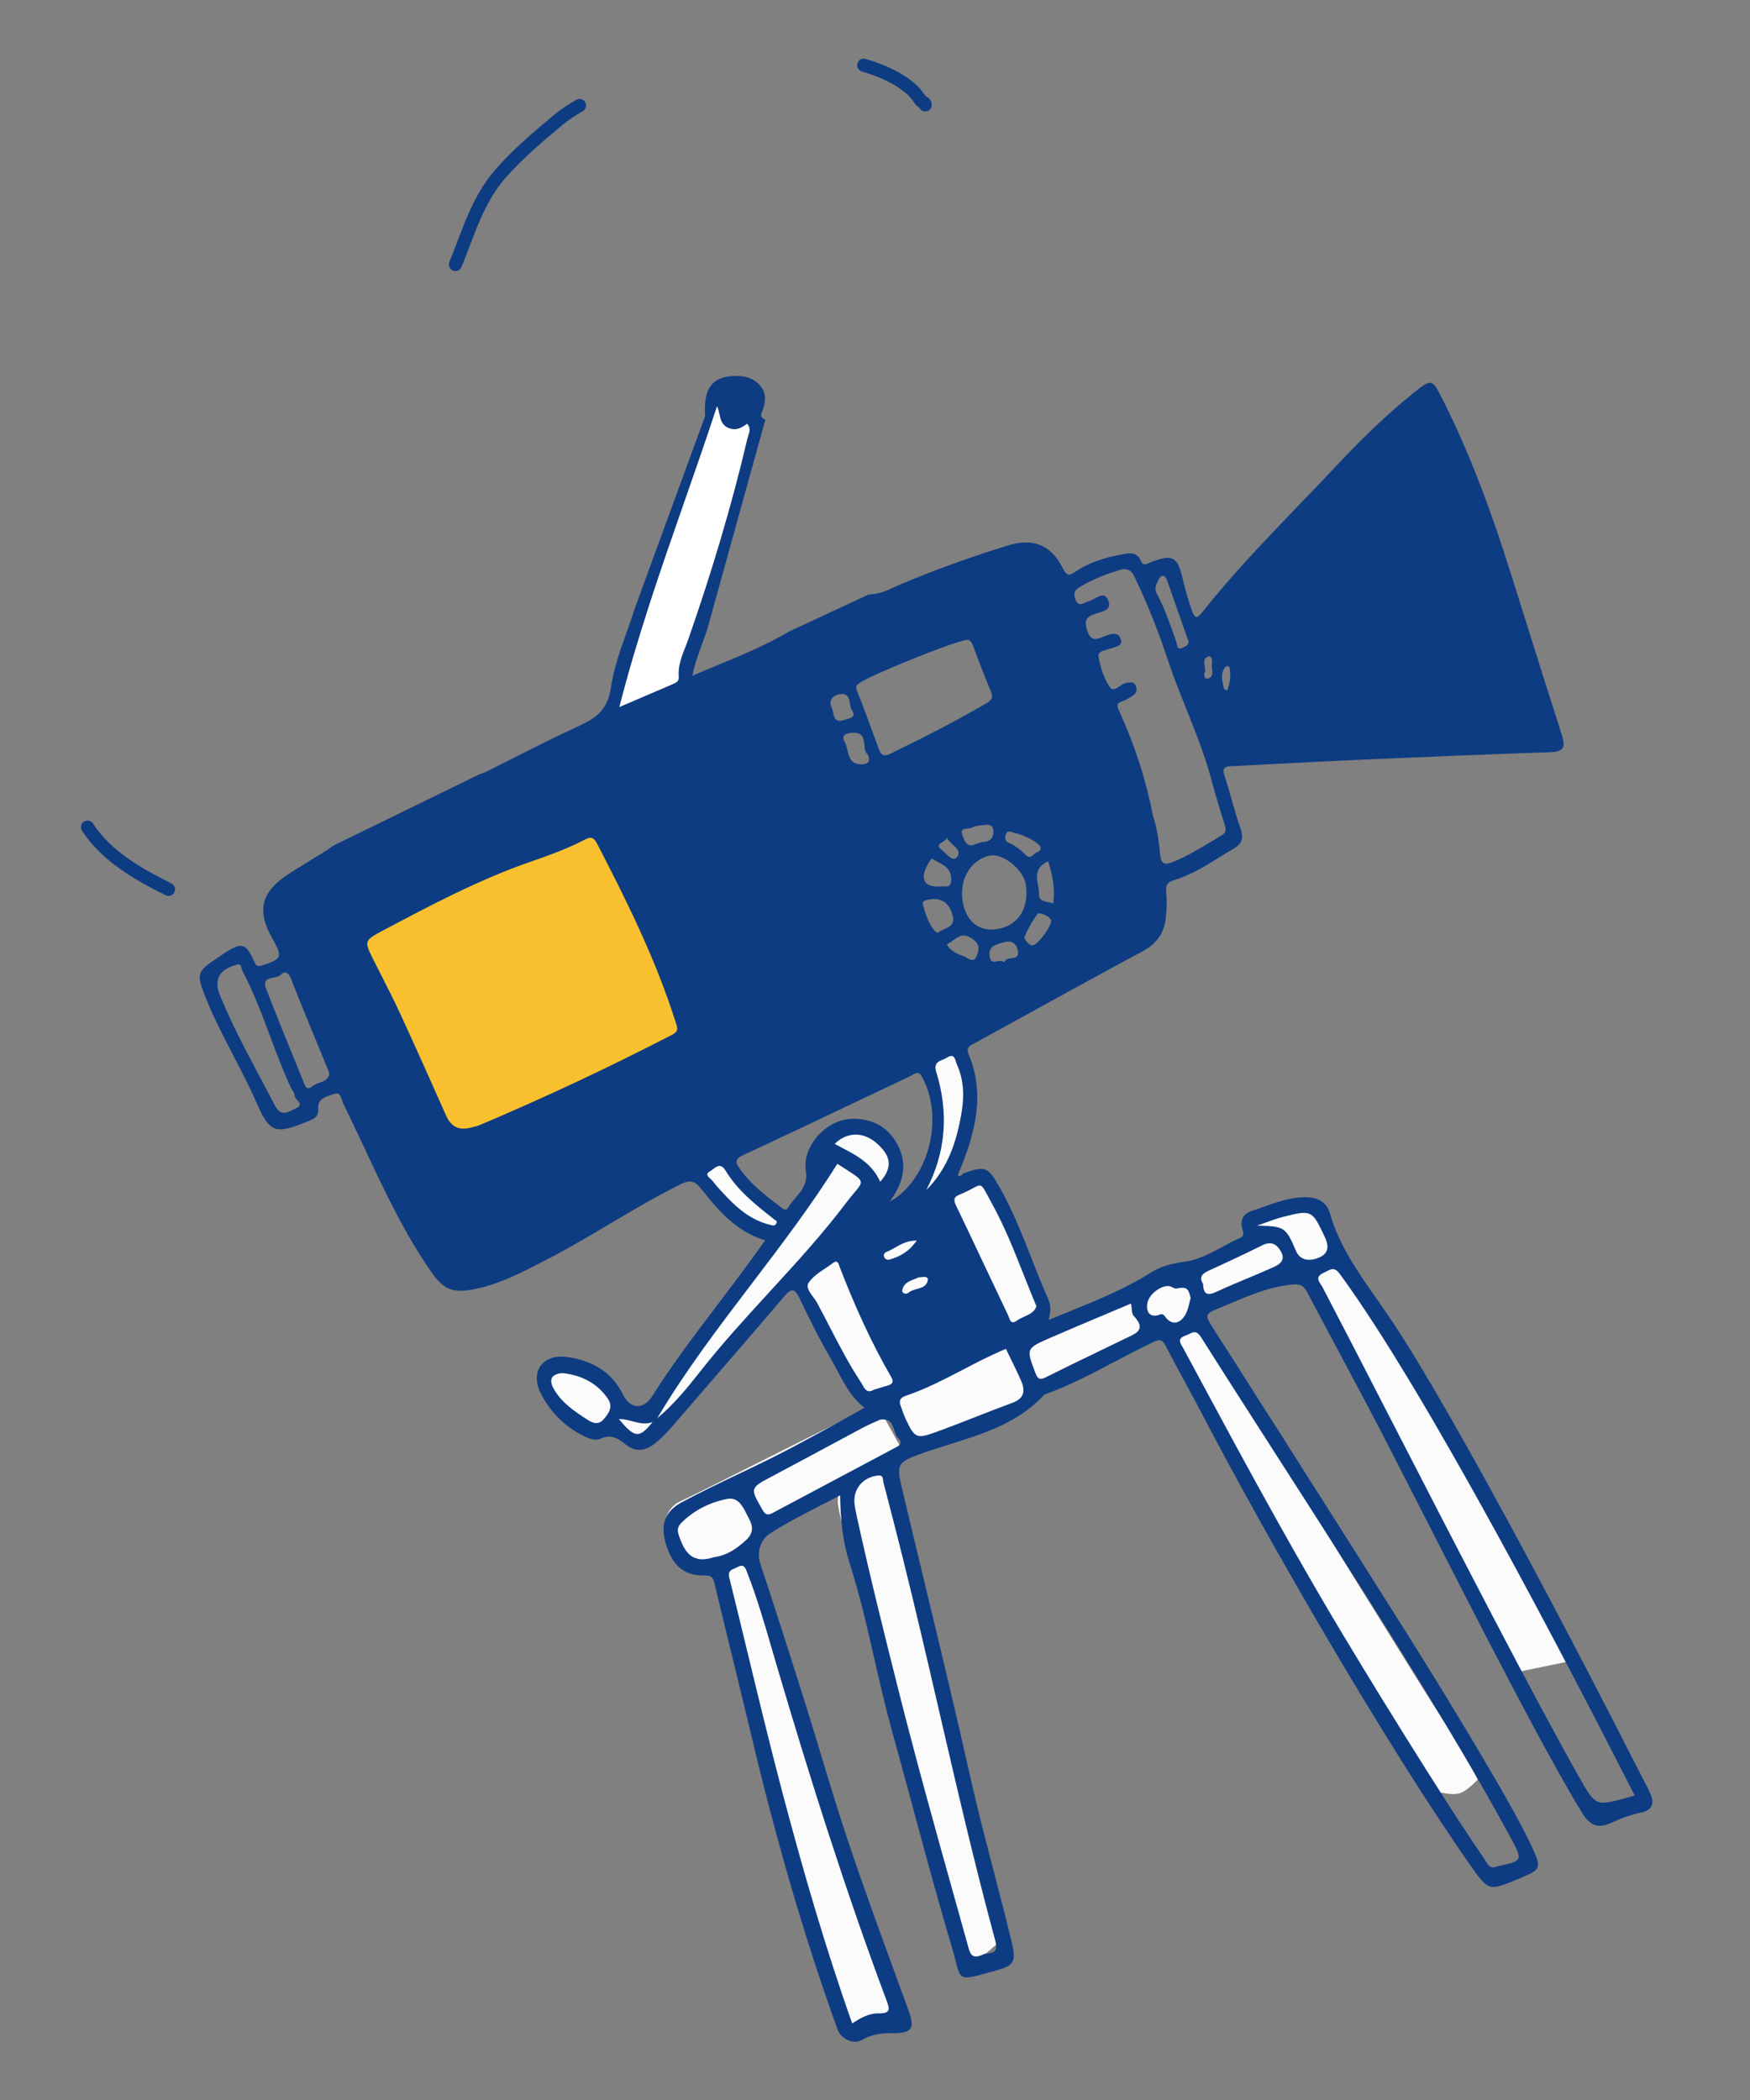 <?xml version="1.0" encoding="UTF-8"?> <svg xmlns="http://www.w3.org/2000/svg" width="400" height="480" viewBox="0 0 400 480" fill="none"><rect x="0" y="0" width="400" height="480" fill="#808080" stroke="none"/> <g clip-path="url(#clip0_248_9)"> <path d="M305.96 286.453L326.484 318.917L326.823 320.187L318.956 326.373C316.051 321.618 310.09 311.849 309.486 310.814C308.732 309.519 300.582 292.79 297.338 291.345C294.095 289.901 279.515 296.931 275.681 298.365C271.848 299.799 273.922 299.925 276.525 305.078C278.608 309.2 286.322 319.824 289.918 324.621L279.712 328.169C277.741 324.025 273.649 315.479 273.046 314.444C272.291 313.149 268.543 306.261 266.105 305.282C264.153 304.498 247.351 312.477 239.194 316.564C237.875 317.734 234.63 320.452 232.207 321.971C229.178 323.87 212.989 329.971 208.84 329.721C204.692 329.471 206.966 326.277 203.433 322.733C199.9 319.189 202.214 322.243 198.97 320.798C195.727 319.354 186.847 300.915 185.678 299.596C184.508 298.276 183.174 292.783 180.635 293.463C178.096 294.142 154.258 323.513 151.129 327.071C148.626 329.918 146.374 329.976 145.561 329.649C144.895 329.193 143.074 328.084 141.123 327.3C138.684 326.32 138.634 327.15 133.341 325.165C128.049 323.18 125.005 318.417 125.181 315.513C125.356 312.609 128.8 310.735 134.067 313.135C139.335 315.535 141.059 321.467 141.423 322.322C141.788 323.177 147.646 322.697 149.77 321.993C151.894 321.288 168.04 295.201 171.684 290.008C174.6 285.854 175.982 283.19 176.308 282.377L170.651 279.537L157.519 266.355L163.089 262.629C163.902 262.956 177.146 276.765 179.098 277.549C181.049 278.333 190.287 260.131 191.518 258.124C199.689 257.95 202.629 259.665 205.369 265.479L195.755 284.383L216.493 271.895L225.38 269.517C228.947 277.088 236.453 293.001 237.932 296.087C239.411 299.174 236.865 302.268 235.407 303.429C241.625 301.584 254.402 297.747 255.77 297.164C257.479 296.434 263.147 292.197 269.445 291.328C274.483 290.632 280.677 286.871 283.145 285.076L285.369 282.713L289.918 276.326L300.804 275.317L305.96 286.453Z" fill="#FBFBFB"></path> <path d="M213.665 259.061C215.14 251.624 212.631 244.413 211.193 241.737L219.25 237.836C220.284 240.679 222.208 247.876 221.634 253.916C221.06 259.956 217.457 267.542 215.727 270.581L209.445 276.023C210.237 273.468 212.19 266.497 213.665 259.061Z" fill="#FBFBFB"></path> <path d="M346.672 382.208L316.608 325.216L325.57 319.767L355.843 371.776L358.42 379.787L346.672 382.208Z" fill="#FBFBFB"></path> <path d="M330.374 394.006C325.682 386.822 299.058 343.755 286.332 323.12L277.439 326.908L327.224 409.68L329.715 409.784C330.401 409.951 332.109 410.217 333.452 409.94C334.794 409.663 336.872 407.726 337.743 406.792C337.241 405.523 335.065 401.189 330.374 394.006Z" fill="#FBFBFB"></path> <path d="M228.034 444.221L201.019 334.116C198.332 335.39 192.87 338.018 192.524 338.336C192.092 338.734 191.659 339.132 191.486 343.284C191.347 346.606 208.596 411.659 217.238 443.771L222.861 448.581L228.034 444.221Z" fill="#FBFBFB"></path> <path d="M205.743 330.569L201.488 322.905L196.92 322.714C196.09 322.679 160.811 340.756 155.725 343.039C150.638 345.322 151.624 351.603 152.8 353.315C153.741 354.686 159.466 356.367 162.211 357.036L192.288 463.526L204.866 461.14L172.505 359.546C172.384 359.125 171.917 357.691 171.018 355.324C169.893 352.365 172.471 350.393 174.634 348.404C176.364 346.812 196.094 335.851 205.743 330.569Z" fill="#FBFBFB"></path> <path d="M161.003 237.035C155.67 220.702 144.103 187.135 140.503 183.535L75.003 205.535L106.003 268.035L161.003 237.035Z" fill="#F8C02E"></path> <path fill-rule="evenodd" clip-rule="evenodd" d="M228.599 271.59C225.85 266.719 225.324 266.322 220.13 268.233C219.822 268.661 219.437 268.896 218.914 268.721C218.99 268.517 219.063 268.311 219.137 268.104C219.184 267.973 219.23 267.842 219.278 267.711C222.885 259.03 225.249 250.243 221.399 240.977C220.778 239.483 221.603 239.052 222.575 238.544C222.691 238.483 222.809 238.422 222.926 238.357C227.337 235.946 231.74 233.521 236.142 231.095C244.489 226.497 252.835 221.899 261.237 217.399C264.386 215.711 266.029 213.31 266.449 209.988C266.709 207.938 266.742 205.825 266.559 203.773C266.421 202.242 266.932 201.614 268.303 201.198C272.076 200.063 275.375 198.022 278.674 195.98C279.749 195.315 280.825 194.649 281.917 194.015C283.804 192.923 284.353 191.617 283.551 189.381C282.791 187.264 282.18 185.096 281.57 182.927C281.05 181.08 280.529 179.232 279.917 177.417C279.272 175.513 279.95 175.196 281.593 175.117C285.808 174.915 290.024 174.697 294.241 174.479C300.212 174.17 306.186 173.861 312.161 173.597C326.29 172.981 340.415 172.412 354.548 171.922C357.416 171.818 357.86 170.699 357.048 168.17C353.874 158.286 350.765 148.38 347.655 138.474C346.889 136.033 346.123 133.593 345.356 131.153C341.007 117.339 336.076 103.749 329.497 90.811C327.381 86.651 327.145 86.575 323.383 89.589C316.871 94.798 310.899 100.656 305.219 106.707C302.506 109.6 299.756 112.461 297.006 115.322C289.343 123.296 281.677 131.271 274.785 139.946C273.735 141.268 273.126 141.525 272.474 139.656C271.636 137.272 270.942 134.868 270.364 132.401C269.14 127.152 268.048 126.602 263.071 128.491C262.906 128.554 262.745 128.631 262.588 128.706C261.875 129.045 261.244 129.345 260.728 128.14C259.883 126.174 258.294 126.363 256.571 126.692C252.761 127.412 249.06 128.461 245.847 130.658C244.244 131.756 243.758 131.534 242.879 129.775C240.269 124.542 236.075 122.94 230.531 124.636C222.031 127.238 213.683 130.248 205.488 133.712C205.084 133.883 204.682 134.071 204.274 134.261C202.672 135.009 200.958 135.81 198.521 135.901L180.404 144.332C175.05 147.469 169.76 149.658 164.429 151.863C162.384 152.709 160.332 153.558 158.269 154.464C158.751 151.866 159.598 149.574 160.45 147.266C160.867 146.137 161.286 145.004 161.664 143.829L174.937 95.926C174.216 95.701 173.777 95.161 174.063 94.442C174.944 92.2 175.433 89.979 173.625 87.995C172.225 86.464 170.355 85.921 168.296 85.932C162.835 85.954 160.72 88.66 161.174 95.05C161.178 95.111 161.153 95.173 161.104 95.296C161.074 95.372 161.034 95.472 160.985 95.609L145.303 138.489C144.709 140.359 144.046 142.218 143.382 144.078C141.825 148.444 140.267 152.81 139.61 157.308C138.825 162.693 135.742 164.375 131.662 166.248C126.914 168.426 122.251 170.788 117.589 173.15C115.413 174.252 113.238 175.354 111.054 176.437C110.494 176.718 109.882 176.896 109.65 176.964C109.606 176.976 109.575 176.985 109.562 176.99L76.312 193.23C74.375 194.581 72.371 195.8 70.375 197.015C68.793 197.978 67.215 198.938 65.679 199.958C59.62 203.987 58.697 208.257 62.256 214.524C64.642 218.72 64.456 219.191 60.005 220.632C59.044 220.943 58.614 220.978 58.1 219.801C56.245 215.531 55.248 215.305 51.346 217.828C50.879 218.128 50.427 218.445 49.974 218.761C49.62 219.008 49.265 219.256 48.904 219.496C45.16 222.002 45.01 222.836 46.642 227.095C48.516 231.991 50.923 236.625 53.332 241.26C55.212 244.879 57.094 248.499 58.721 252.246C61.655 258.995 63.08 259.253 69.942 256.473C70.053 256.429 70.164 256.385 70.275 256.341C71.642 255.804 72.887 255.314 72.744 253.428C72.576 251.263 74.179 250.761 75.579 250.323C75.868 250.232 76.148 250.145 76.402 250.046C77.61 249.579 77.935 250.635 78.22 251.565C78.308 251.853 78.393 252.129 78.499 252.343C80.162 255.709 81.755 259.11 83.348 262.511C87.833 272.088 92.317 281.664 98.368 290.443C101.042 294.322 102.986 295.609 107.642 294.814C113.613 293.794 118.912 291.045 124.197 288.304C124.552 288.12 124.906 287.936 125.261 287.753C130.063 285.269 134.711 282.511 139.361 279.753C144.691 276.589 150.023 273.426 155.591 270.674C157.903 269.528 158.969 270.049 160.408 271.889C164.271 276.823 168.394 281.539 174.908 283.517L174.669 283.844C173.962 284.813 173.386 285.601 172.813 286.4C169.961 290.385 166.998 294.289 164.035 298.192C158.838 305.04 153.64 311.888 149.044 319.173C147.079 322.279 144.054 322.119 142.38 318.733C139.737 313.399 135.108 310.92 129.566 310.166C124.046 309.421 121.075 313.552 123.609 318.491C125.782 322.734 129.095 326.129 133.493 328.276C134.708 328.869 136.127 329.377 137.3 328.837C139.627 327.769 141.265 328.752 142.924 330.093C145.258 331.976 147.413 331.732 149.723 329.902C151.796 328.262 153.479 326.285 155.167 324.302C155.464 323.953 155.761 323.604 156.061 323.256C158.328 320.626 160.599 318 162.871 315.373C168.349 309.039 173.829 302.704 179.244 296.314C180.933 294.327 181.667 294.515 182.754 296.764C184.982 301.4 187.251 306.04 189.849 310.471C190.402 311.415 190.915 312.39 191.429 313.367C193.044 316.437 194.671 319.53 197.6 321.776C196.446 322.417 195.298 323.058 194.152 323.698C191.657 325.092 189.173 326.48 186.671 327.836C183.203 329.713 179.733 331.583 176.207 333.337C173.753 334.555 171.282 335.737 168.81 336.92C164.468 338.998 160.127 341.075 155.887 343.343C151.872 345.486 150.954 348.56 152.165 352.758C153.615 357.784 156.332 360.164 160.841 360.116C162.228 360.099 162.915 360.217 163.295 361.822C164.743 367.958 166.242 374.084 167.742 380.21C169.087 385.702 170.431 391.194 171.738 396.694C177.141 419.441 183.51 441.903 191.451 463.911C192.221 466.046 195.104 467.429 197.081 466.252C199.289 464.945 201.532 464.698 204 464.724C208.548 464.768 209.157 463.598 207.626 459.414C207.066 457.882 206.506 456.349 205.945 454.817C201.874 443.691 197.802 432.564 194.014 421.341C191.779 414.713 189.754 408.017 187.728 401.319C186.515 397.305 185.301 393.291 184.042 389.291C180.683 378.624 177.286 367.97 173.769 357.353C172.814 354.461 174.138 351.759 175.825 350.645C179.434 348.265 183.309 346.283 187.292 344.247C188.857 343.447 190.439 342.638 192.028 341.793C192.115 347.206 192.576 352.226 194.118 357.032C196.473 364.373 198.188 371.875 199.904 379.377C201.17 384.916 202.436 390.456 203.961 395.932C205.593 401.792 207.179 407.666 208.764 413.539C211.611 424.085 214.457 434.63 217.575 445.092C218.766 449.081 218.903 451.054 219.905 451.716C220.894 452.369 222.725 451.747 227.24 450.529C231.864 449.284 232.345 448.501 231.203 443.745C229.909 438.372 228.518 433.024 227.126 427.675C225.231 420.391 223.335 413.105 221.687 405.75C218.438 391.259 214.961 376.823 211.485 362.387C209.642 354.735 207.799 347.083 205.991 339.423C204.904 334.818 205.433 334.147 209.888 332.511C212.216 331.656 214.596 330.911 216.977 330.166C224.869 327.696 232.762 325.226 238.736 318.749C244.377 316.739 249.649 313.96 254.921 311.181C257.88 309.621 260.839 308.061 263.864 306.637C265.367 305.927 265.87 306.522 266.543 307.83C267.935 310.542 269.392 313.222 270.848 315.902C272.107 318.218 273.366 320.535 274.584 322.873C289.968 352.393 316.946 399.041 336.076 426.343C340.251 432.302 340.298 432.282 347.099 429.447L347.127 429.435C352.357 427.255 352.464 427.147 350.001 421.806C345.461 411.947 328.959 385.118 323.202 375.955C307.825 351.501 292.302 327.128 276.769 302.771C275.618 300.964 275.534 300.275 277.752 299.375C278.852 298.931 279.943 298.468 281.033 298.005C285.53 296.096 290.012 294.193 295.014 293.643C296.994 293.427 297.898 293.663 298.795 295.371C301.406 300.352 304.056 305.313 306.706 310.272C308.642 313.896 310.578 317.52 312.498 321.152C315.776 327.35 320.427 336.461 325.659 346.713C337.821 370.538 353.128 400.525 361.655 414.434C363.486 417.413 365.357 417.996 368.357 416.618C370.541 415.61 372.796 414.763 375.188 414.28C377.548 413.803 378.216 412.239 377.271 410.104C376.699 408.797 376.036 407.533 375.373 406.268C375.072 405.692 374.77 405.117 374.476 404.537C362.198 380.31 333.302 324.724 318.268 302.104C317.109 300.359 315.903 298.644 314.697 296.93C310.39 290.806 306.093 284.696 303.969 277.283C303.227 274.693 301.05 273.632 298.321 273.65C294.98 273.67 291.927 274.749 288.871 275.829C288.007 276.135 287.143 276.44 286.272 276.722C284.26 277.367 283.429 278.64 283.908 280.73C283.935 280.851 283.969 280.975 284.003 281.099C284.197 281.813 284.398 282.551 283.404 282.98C282.015 283.581 280.675 284.306 279.335 285.03C276.625 286.496 273.918 287.96 270.814 288.39C268.034 288.774 265.403 289.376 263.062 290.864C257.18 294.603 250.782 297.193 244.27 299.83C242.748 300.446 241.22 301.065 239.691 301.701C240.161 299.94 240.275 298.462 239.57 296.878C238.22 293.846 237.007 290.757 235.794 287.667C233.649 282.203 231.503 276.738 228.599 271.59ZM342.154 426.599C340.697 427.305 340.135 426.329 339.609 425.414C339.491 425.21 339.376 425.009 339.252 424.831C330.439 412.184 311.538 381.47 303.711 368.185C292.69 349.485 282.407 330.372 272.126 311.262C271.578 310.243 271.03 309.224 270.481 308.206C270.406 308.065 270.32 307.923 270.234 307.779C269.68 306.858 269.102 305.897 271.014 305.265C271.312 305.166 271.587 305.028 271.849 304.896C272.761 304.436 273.521 304.052 274.553 305.69C279.47 313.484 285.168 322.359 291.221 331.787C309.001 359.48 329.837 391.935 342.894 415.699C343.188 416.234 343.485 416.767 343.782 417.3C344.286 418.202 344.789 419.103 345.274 420.01C348.137 425.336 348.131 425.337 342.154 426.599ZM265.172 195.32C264.87 192.424 264.567 189.505 263.548 186.522C261.977 178.399 259.411 170.372 255.869 162.652C255.294 161.399 255.067 160.704 256.633 160.251C257.17 160.098 257.666 159.792 258.161 159.488C258.328 159.385 258.496 159.282 258.665 159.185C259.639 158.623 260.112 157.795 259.597 156.718C259.134 155.743 258.288 155.918 257.42 156.099C257.385 156.106 257.35 156.113 257.314 156.121C256.865 156.213 256.399 156.529 255.942 156.838C255.098 157.409 254.285 157.959 253.671 157.044C252.31 155.016 251.466 152.459 251.075 150.023C250.917 149.032 252.172 148.694 253.285 148.395C253.576 148.316 253.858 148.241 254.102 148.157C254.255 148.104 254.416 148.055 254.577 148.006C255.617 147.69 256.696 147.363 256.108 145.895C255.534 144.474 254.175 144.807 252.978 145.223C252.713 145.317 252.447 145.427 252.183 145.537C250.693 146.156 249.272 146.746 248.469 144.004C247.892 142.04 248.071 141.147 250.079 140.374C250.343 140.274 250.658 140.186 250.989 140.093C252.424 139.693 254.158 139.21 253.306 137.235C252.548 135.483 251.368 136.149 250.207 136.803C249.749 137.062 249.295 137.318 248.871 137.424C248.604 137.49 248.334 137.614 248.066 137.737C247.186 138.139 246.335 138.528 245.746 136.846C245.277 135.512 245.717 134.831 246.795 134.182C249.639 132.478 252.666 131.276 255.832 130.309C257.703 129.737 258.593 130.353 259.383 131.994C262.281 138.031 264.745 144.225 266.847 150.59C268.125 154.462 269.639 158.248 271.152 162.034C273.217 167.198 275.281 172.362 276.751 177.746C277.733 181.344 278.791 184.92 279.92 188.477C280.26 189.553 280.351 190.274 279.228 190.938C278.516 191.36 277.807 191.79 277.099 192.219C274.156 194.002 271.216 195.783 267.998 197.068C266.338 197.727 265.408 197.569 265.186 195.457L265.172 195.32ZM108.386 257.54C108.179 257.592 107.972 257.644 107.768 257.702C105.031 258.487 103.136 257.634 101.964 254.978C98.502 247.183 95.027 239.389 91.447 231.643C90.075 228.669 88.587 225.749 87.1 222.83C86.552 221.753 86.004 220.677 85.462 219.598L85.446 219.568C83.243 215.188 83.153 215.008 87.423 212.747C98.441 206.905 109.464 201.063 121.296 196.958C125.434 195.524 129.562 194.045 133.467 192.024C134.744 191.364 135.532 191.026 136.466 192.821C143.32 206.043 149.919 219.367 154.426 233.621C154.459 233.725 154.493 233.827 154.525 233.926C154.875 234.979 155.128 235.741 153.648 236.508C139.243 243.949 124.593 250.84 109.664 257.153C109.256 257.321 108.82 257.431 108.386 257.54ZM306.276 291.232C326.284 318.56 358.175 380.024 373.641 410.394C373.388 410.469 373.175 410.533 372.989 410.589C372.565 410.717 372.279 410.803 371.981 410.879C364.72 412.869 364.72 412.869 360.921 406.158C350.401 387.563 332.521 352.822 317.977 324.562C311.916 312.785 306.435 302.133 302.306 294.245C302.207 294.055 302.075 293.857 301.939 293.655C301.333 292.75 300.66 291.746 302.619 290.89C302.867 290.781 303.097 290.662 303.314 290.549C304.344 290.014 305.099 289.622 306.276 291.232ZM225.746 446.502C225.342 446.543 224.967 446.581 224.73 446.733C222.663 447.651 221.933 447.173 221.447 445.467C220.486 442.015 219.521 438.564 218.556 435.114C213.965 418.701 209.376 402.29 205.221 385.758C201.93 372.668 198.672 359.572 195.791 346.383C195.608 345.526 195.435 344.659 195.331 343.794C194.917 340.362 197.258 337.607 200.664 337.265C201.713 337.16 201.768 337.703 201.824 338.251C201.839 338.399 201.854 338.547 201.888 338.683C202.128 339.611 202.369 340.54 202.61 341.469C203.855 346.272 205.101 351.079 206.302 355.894C209.244 367.686 211.984 379.527 214.723 391.367C218.763 408.826 222.802 426.284 227.492 443.581C228.219 446.251 226.868 446.388 225.746 446.502ZM200.747 460.204C198.643 460.156 196.748 461.235 194.785 462.489C188.599 445.032 183.526 427.457 178.856 409.785C176.086 399.313 173.543 388.785 171 378.257C169.58 372.379 168.16 366.502 166.701 360.635C166.332 359.151 167.073 358.842 167.907 358.494C168.117 358.406 168.334 358.316 168.54 358.203C170 357.411 170.332 358.265 170.736 359.308C170.755 359.355 170.773 359.403 170.792 359.451C173.027 365.197 174.744 371.105 176.461 377.013C176.852 378.357 177.243 379.701 177.64 381.043C185.178 406.571 193.185 431.949 202.505 456.888C202.538 456.976 202.57 457.063 202.602 457.148C203.31 459.028 203.779 460.273 200.747 460.204ZM145.592 159.876C144.294 160.432 142.96 161.003 141.576 161.597C145.711 145.428 151.113 129.945 156.499 114.506L156.5 114.505C159.011 107.306 161.519 100.117 163.894 92.873C164.161 93.449 164.299 94.068 164.433 94.673C164.725 95.983 165.002 97.229 166.548 97.843C168.198 98.501 169.496 97.844 170.758 96.858C171.623 97.775 171.307 98.729 171.015 99.613C170.938 99.847 170.862 100.076 170.81 100.298C167.194 115.753 162.597 130.919 157.394 145.906C157.167 146.558 156.912 147.204 156.658 147.85C155.79 150.051 154.923 152.254 155.129 154.721C155.208 155.733 154.54 156.035 153.821 156.347C151.143 157.498 148.461 158.647 145.61 159.868C145.604 159.871 145.598 159.874 145.592 159.876ZM196.702 155.953C199.437 154.169 216.858 147.092 220.156 146.469C221.447 145.846 222.013 146.524 222.477 147.757C223.767 151.243 225.081 154.717 226.532 158.131C227.117 159.509 226.565 160.098 225.514 160.715C218.345 164.909 210.946 168.67 203.481 172.297C201.883 173.071 201.323 172.42 200.851 171.147C200.367 169.846 199.891 168.54 199.415 167.235C198.281 164.124 197.147 161.014 195.895 157.952C195.414 156.787 195.888 156.48 196.572 156.037C196.615 156.01 196.658 155.982 196.702 155.953ZM203.913 274.326C203.736 274.426 203.559 274.526 203.384 274.631C206.345 270.549 207.547 266.4 205.262 261.85C203.146 257.663 199.459 255.649 194.8 255.726C188.943 255.817 183.263 261.935 184.2 267.656C184.663 270.492 183.251 272.138 181.841 273.782C181.212 274.515 180.584 275.248 180.123 276.085C179.697 276.862 179.046 276.366 178.538 275.979C178.512 275.959 178.485 275.939 178.46 275.919L178.429 275.896C175.031 273.313 171.644 270.739 169.132 267.19C168.128 265.764 167.799 264.988 169.816 264.053C178.973 259.79 188.096 255.455 197.221 251.119C200.857 249.391 204.494 247.663 208.133 245.939C208.303 245.859 208.471 245.757 208.636 245.657C209.35 245.225 210.03 244.813 210.77 246.181C215.497 254.869 212.849 267.69 204.979 273.663C204.646 273.912 204.28 274.118 203.913 274.326ZM160.082 313.441C157.079 317.263 153.99 321.027 150.221 324.176C156.658 313.343 164.264 303.35 171.867 293.361C178.656 284.441 185.443 275.524 191.393 266.014C195.125 268.428 196.677 269.248 196.755 270.19C196.832 271.107 195.514 272.14 193.453 274.869C188.034 282.049 181.965 288.668 175.896 295.288C170.471 301.205 165.045 307.122 160.082 313.441ZM220.098 313.073C223.315 311.398 226.542 309.719 229.923 308.317C230.265 309.028 230.615 309.741 230.966 310.458C231.798 312.151 232.639 313.865 233.399 315.62C234.386 317.875 234.14 319.647 231.41 320.644C228.58 321.678 225.775 322.778 222.97 323.879C219.865 325.097 216.76 326.315 213.62 327.443C209.518 328.917 209.04 328.599 207.137 324.607C206.72 323.744 206.398 322.837 206.076 321.932C205.995 321.702 205.913 321.474 205.831 321.245C205.415 320.09 205.854 319.435 207.015 319.046C211.582 317.505 215.831 315.293 220.098 313.073ZM199.939 325.047C200.363 324.859 200.777 324.675 201.173 324.49C203.538 324.168 203.982 325.562 204.416 326.925C204.635 327.61 204.851 328.287 205.307 328.735C206.538 329.933 205.443 330.493 204.591 330.928C204.502 330.973 204.415 331.018 204.334 331.061C199.084 333.871 193.825 336.663 188.567 339.455C184.57 341.577 180.572 343.699 176.578 345.83C175.481 346.415 174.938 346.243 174.284 345.106C172.851 342.612 172.122 341.371 172.394 340.416C172.671 339.441 173.988 338.762 176.658 337.351C180.634 335.251 184.59 333.12 188.546 330.989C191.417 329.443 194.288 327.897 197.166 326.363C198.08 325.872 199.031 325.45 199.939 325.047ZM234.011 291.435C234.947 293.796 235.891 296.181 236.899 298.576C236.474 299.882 235.304 300.413 234.116 300.953C233.52 301.223 232.919 301.496 232.405 301.87C231.191 302.758 230.869 301.845 230.607 301.103C230.55 300.941 230.496 300.787 230.436 300.662C228.672 296.969 226.926 293.269 225.181 289.568C222.964 284.869 220.747 280.169 218.493 275.486C217.86 274.177 218.083 273.55 219.324 273.052C222.344 271.837 223.343 270.825 224.075 270.991C224.759 271.146 225.209 272.33 226.857 275.338C229.668 280.465 231.815 285.887 234.011 291.435ZM50.325 227.641C48.837 224.032 49.986 221.679 53.834 220.595C54.909 220.115 55.057 220.703 55.212 221.319C55.264 221.529 55.318 221.743 55.41 221.918C57.95 226.736 59.852 231.818 61.755 236.899C63.227 240.829 64.699 244.759 66.465 248.567C66.56 248.771 66.693 248.975 66.825 249.178C67.076 249.563 67.324 249.944 67.302 250.313C67.281 250.688 67.603 251.055 67.921 251.418C68.505 252.084 69.077 252.737 67.496 253.403C67.253 253.505 67.012 253.623 66.772 253.741C65.393 254.414 64.055 255.069 62.775 252.587C61.662 250.427 60.523 248.281 59.385 246.135C56.167 240.071 52.948 234.006 50.325 227.641ZM201.186 317.205C200.714 317.345 200.244 317.485 199.775 317.623C198.229 318.563 197.667 317.526 197.162 316.597C197.059 316.405 196.957 316.218 196.85 316.054C194.139 311.968 191.891 307.623 189.643 303.278C188.679 301.414 187.715 299.55 186.714 297.706C186.493 297.299 186.177 296.873 185.857 296.441C185.024 295.318 184.161 294.152 184.84 293.165C185.763 291.824 187.225 290.849 188.683 289.878C189.267 289.488 189.85 289.099 190.397 288.688C191.38 287.944 191.63 288.711 191.825 289.308C191.855 289.403 191.885 289.493 191.916 289.572C195.27 298.248 199.057 306.726 203.725 314.788C204.348 315.871 203.97 316.386 202.921 316.693C202.34 316.863 201.762 317.035 201.186 317.205ZM252.541 300.476C254.512 299.646 256.505 298.808 258.527 297.951C258.603 298.348 258.638 298.74 258.67 299.105C258.735 299.823 258.79 300.435 259.126 300.776C261.974 303.732 259.87 304.709 257.816 305.662C257.581 305.771 257.347 305.88 257.121 305.991C254.845 307.107 252.561 308.208 250.277 309.309C246.576 311.093 242.873 312.877 239.204 314.727C237.746 315.462 237.239 315.337 236.644 313.766L236.566 313.561C234.567 308.275 234.542 308.211 239.895 305.863C244.061 304.043 248.25 302.281 252.541 300.476ZM170.568 351.984C168.329 354.076 165.998 355.581 163.133 355.94C158.468 357.495 156.464 355.159 155.06 350.582C154.717 349.486 155.075 348.726 155.85 347.968C158.771 345.121 162.367 343.348 166.234 342.61C168.689 342.141 169.756 344.267 170.697 346.144C170.851 346.451 171.001 346.752 171.154 347.033C172.02 348.613 172.407 350.257 170.568 351.984ZM75.124 244.939C75.165 245.054 75.213 245.192 75.273 245.362C75.163 246.713 74.117 247.088 73.048 247.471C72.461 247.681 71.867 247.894 71.418 248.272C70.181 249.32 69.818 248.403 69.45 247.473C69.434 247.433 69.419 247.394 69.403 247.355C68.557 245.258 67.704 243.164 66.85 241.07C64.813 236.069 62.775 231.067 60.834 226.031C60.03 223.948 61.27 223.701 62.521 223.452C63.17 223.323 63.822 223.193 64.193 222.806C65.085 221.884 65.927 222.219 66.507 223.706C68.473 228.741 70.536 233.743 72.599 238.744C73.374 240.623 74.149 242.502 74.918 244.382C74.978 244.522 75.029 244.667 75.124 244.939ZM228.213 212.307C224.023 213.114 220.944 210.843 220.089 206.328C219.124 201.203 221.734 196.799 225.851 195.644C229.214 194.693 234.006 198.939 234.473 202.159C235.245 207.435 232.921 211.402 228.213 212.307ZM219.841 253.919C218.765 260.662 216.74 267.008 211.72 272.013C216.249 263.31 216.867 254.306 214.005 245.047C213.39 243.064 214.429 242.639 215.49 242.206C215.815 242.073 216.143 241.939 216.425 241.759C217.941 240.791 218.235 241.788 218.501 242.689C218.569 242.92 218.635 243.144 218.719 243.328C220.267 246.724 220.415 250.313 219.841 253.919ZM278.08 295.252C275.965 296.239 275.053 295.857 274.99 293.486C273.939 291.814 274.891 291.069 276.391 290.38C280.462 288.529 284.523 286.626 288.527 284.633C290.601 283.607 291.878 284.39 292.831 286.147C293.901 288.131 292.392 289.05 291.019 289.668C289.081 290.543 287.116 291.363 285.151 292.184C282.778 293.175 280.406 294.166 278.08 295.252ZM126.573 317.455C125.365 315.31 126.048 314.032 128.57 313.846C132.693 314.307 136.375 315.974 138.912 319.664C140.166 321.485 139.239 322.957 138.017 324.365C136.78 325.796 135.532 325.309 134.238 324.476C131.276 322.571 128.358 320.612 126.573 317.455ZM296.249 285.972C293.861 280.427 293.669 280.303 287.341 280.142C287.974 279.926 288.604 279.697 289.235 279.468C290.621 278.964 292.008 278.459 293.43 278.1C299.819 276.485 299.924 276.704 302.64 282.381L302.785 282.683C304.236 285.715 303.02 287.048 300.618 287.755C299.029 288.226 297.107 287.969 296.249 285.972ZM268.871 294.527C271.095 294.082 271.639 294.327 272.153 296.705C272.047 297.042 271.956 297.418 271.861 297.813C271.551 299.094 271.193 300.578 270.082 301.611C268.775 302.82 267.257 302.392 266.222 300.804C266.07 300.571 265.577 300.31 265.371 300.389C263.03 301.319 261.982 300.191 262.221 298.065C262.471 295.822 265.565 293.601 267.393 293.997C267.605 294.042 267.819 294.157 268.029 294.268C268.326 294.427 268.613 294.58 268.871 294.527ZM177.108 278.821C177.264 278.941 177.419 279.059 177.571 279.177C177.355 280.323 176.753 280.159 176.081 279.976C175.994 279.953 175.905 279.929 175.817 279.907C171.963 278.925 168.986 276.587 166.31 273.789L166.276 273.754C165.08 272.506 163.878 271.252 162.838 269.881C162.738 269.75 162.577 269.607 162.405 269.456C161.821 268.943 161.122 268.329 162.357 267.678C162.56 267.571 162.775 267.405 162.999 267.233C163.833 266.591 164.803 265.843 165.841 267.57C168.417 271.85 172.223 274.976 176.082 278.024C176.423 278.295 176.769 278.561 177.108 278.821ZM200.707 261.592C203.772 264.457 203.938 266.982 201.182 270.126C199.332 265.925 195.793 264.084 192.301 262.267C191.788 262 191.277 261.734 190.773 261.462C193.696 258.628 197.494 258.581 200.707 261.592ZM269.793 141.294C270.342 142.866 270.893 144.447 271.45 146.04C272.123 147.292 270.977 147.771 270.182 148.104L270.167 148.11C269.238 148.516 269.096 147.78 268.981 147.185C268.952 147.03 268.924 146.884 268.884 146.771C268.819 146.584 268.754 146.396 268.689 146.209C267.431 142.588 266.171 138.961 264.356 135.575C263.828 134.589 264.215 133.77 264.569 133.022C264.647 132.856 264.725 132.693 264.789 132.532C265.23 131.462 266.231 131.116 266.776 132.67C267.784 135.534 268.784 138.4 269.793 141.294ZM214.546 213.097C213.796 213.704 211.871 210.548 211.111 207.236C210.526 206.073 211.241 205.809 212.244 205.611C215.098 205.052 217.061 206.362 217.776 209.373C218.237 211.306 217.02 211.854 215.83 212.39C215.363 212.6 214.901 212.808 214.546 213.097ZM197.582 170.322C197.668 171.204 197.751 172.053 198.377 172.465C199.284 174.682 197.509 174.705 196.774 174.691C194.445 174.662 194.068 173.059 193.694 171.469C193.532 170.781 193.371 170.096 193.052 169.542C192.036 167.77 193.979 167.506 194.963 167.486C197.301 167.439 197.446 168.922 197.582 170.322ZM240.203 210.227C240.698 211.132 237.516 215.74 236.056 216.079C234.961 216.147 234.069 214.391 234.16 214.165C234.974 212.272 235.991 210.427 237.237 208.793C237.398 208.581 239.585 209.103 240.203 210.227ZM211.262 201.1C210.778 199.723 211.848 197.8 212.925 196.232C213.292 196.448 213.673 196.645 214.05 196.841C215.411 197.548 216.727 198.232 217.227 199.639C217.491 200.387 217.735 202.683 216.338 202.614C215.991 202.598 215.606 202.609 215.206 202.621C213.631 202.667 211.834 202.72 211.262 201.1ZM237.271 202.403C236.901 200.387 236.514 198.283 239.567 196.871C240.588 200.039 241.189 203.085 240.748 206.505C240.435 206.4 240.084 206.322 239.731 206.243C238.59 205.989 237.434 205.731 237.502 204.554C237.542 203.875 237.408 203.145 237.271 202.403ZM220.156 218.528C218.769 218.003 217.29 217.443 216.393 215.845C216.947 215.628 217.437 215.266 217.921 214.908C219.126 214.017 220.294 213.154 222.303 214.623C224.029 215.891 223.795 216.949 223.288 218.375C222.735 219.949 221.797 219.398 221.013 218.938C220.805 218.816 220.607 218.7 220.43 218.632C220.339 218.597 220.248 218.563 220.156 218.528ZM231.228 219.007C230.537 219.096 229.807 219.191 229.543 219.98C229.053 219.496 228.443 219.62 227.875 219.734C227.123 219.887 226.446 220.024 226.225 218.707C225.832 216.419 227.294 215.995 229.073 215.48C229.189 215.447 229.306 215.413 229.423 215.378C231.686 214.711 232.495 216.242 232.667 217.457C232.853 218.796 232.069 218.898 231.228 219.007ZM223.613 192.73C223.44 192.793 223.263 192.857 223.08 192.911C221.047 193.918 220.441 192.202 220.02 191.013C219.994 190.939 219.969 190.867 219.944 190.798C219.487 189.544 220.326 189.458 221.141 189.374C221.455 189.342 221.766 189.31 221.998 189.212C222.674 188.921 223.428 188.684 224.16 188.651C224.348 188.642 224.549 188.619 224.756 188.595C225.736 188.482 226.826 188.357 227.03 189.687C227.264 191.193 226.526 192.394 224.685 192.457C224.332 192.47 223.981 192.597 223.613 192.73ZM231.717 190.323C234.348 190.915 237.682 192.728 237.841 193.67C237.97 194.373 237.515 194.578 237.077 194.776C236.937 194.839 236.798 194.902 236.681 194.979C236.539 195.075 236.403 195.2 236.266 195.327C235.788 195.768 235.297 196.22 234.512 195.467C233.337 194.342 232.112 193.274 230.576 192.648C229.645 192.269 229.674 191.545 229.891 190.779C230.16 189.826 230.734 190.014 231.312 190.204C231.448 190.248 231.584 190.293 231.717 190.323ZM190.422 162.871C190.34 162.502 190.258 162.134 190.122 161.826C189.12 159.669 190.855 158.774 192.167 158.644C193.84 158.483 194.059 159.662 194.278 160.842C194.383 161.41 194.489 161.978 194.757 162.398C195.665 163.825 194.523 164.124 193.536 164.382C193.335 164.435 193.14 164.486 192.971 164.544C190.947 165.237 190.683 164.047 190.422 162.871ZM149.163 325.036C146.112 328.82 145.091 328.746 141.458 324.346C142.604 324.348 143.636 324.619 144.63 324.881C146.136 325.276 147.558 325.65 149.163 325.036ZM204.558 285.178C205.929 284.392 207.394 283.552 209.545 283.549C207.754 286.126 205.672 287.215 203.327 287.904C202.786 288.061 202.2 287.77 202.051 287.168C201.94 286.726 202.187 286.33 202.655 286.146C203.309 285.894 203.923 285.542 204.558 285.178ZM209.03 292.361C209.355 292.236 209.675 292.113 209.971 291.971C210.149 291.966 210.346 291.945 210.545 291.924C211.38 291.836 212.261 291.743 212.045 292.743C211.762 294.019 210.69 294.319 209.59 294.626C208.883 294.824 208.164 295.025 207.635 295.491C207.107 295.961 206.086 295.606 206.231 294.887C206.549 293.313 207.821 292.825 209.03 292.361ZM215.438 192.46C215.883 192.184 216.347 191.897 216.415 191.479C216.706 192.08 217.26 192.587 217.79 193.072C218.754 193.955 219.638 194.764 218.709 195.933C217.962 196.875 216.898 195.831 215.999 194.948C215.72 194.674 215.456 194.415 215.222 194.237C214.033 193.331 214.71 192.911 215.438 192.46ZM281.022 152.467C281.345 154.265 281.273 156.03 280.45 157.872C280.226 157.718 280.073 157.623 279.969 157.558C279.832 157.473 279.78 157.442 279.768 157.398C279.748 157.316 279.728 157.234 279.708 157.152C279.296 155.488 278.881 153.808 280.214 152.313C280.313 152.2 281.003 152.364 281.022 152.467ZM276.129 150.079C276.953 149.754 277.091 150.936 277.032 151.753C276.941 152.121 276.992 152.543 277.043 152.965C277.147 153.825 277.251 154.687 276.155 155.108C275.349 155.423 275.13 154.237 275.326 153.79C275.535 153.312 275.443 152.748 275.353 152.198C275.211 151.33 275.074 150.494 276.129 150.079Z" fill="#0E3C82"></path> <path d="M153.821 156.346C154.54 156.034 155.208 155.732 155.129 154.72C154.923 152.253 155.79 150.051 156.658 147.849C156.912 147.203 157.167 146.558 157.394 145.905C162.597 130.919 167.194 115.752 170.81 100.297C170.862 100.075 170.938 99.846 171.015 99.612C171.307 98.728 171.623 97.775 170.758 96.857C169.496 97.843 168.198 98.5 166.548 97.842C165.002 97.228 164.725 95.982 164.433 94.672C164.299 94.067 164.161 93.449 163.894 92.872C161.519 100.116 159.011 107.306 156.5 114.504L156.499 114.506C151.113 129.944 145.711 145.428 141.576 161.596C142.96 161.003 144.294 160.432 145.592 159.876L145.61 159.868C148.461 158.646 151.143 157.497 153.821 156.346Z" fill="white"></path> <path d="M197.432 14.902C201.603 16.172 205.286 17.701 208.527 20.599C209.314 21.303 209.818 22.152 210.463 22.968C210.814 23.411 211.439 23.382 211.479 23.977" stroke="#0E3C82" stroke-width="3" stroke-linecap="round"></path> <path d="M104.099 60.447C107.091 53.151 109.096 45.768 114.412 39.683C118.352 35.173 123.116 31.153 127.708 27.324C129.176 26.1 130.813 25.071 132.449 24.11" stroke="#0E3C82" stroke-width="3" stroke-linecap="round"></path> <path d="M38.517 203.277C31.657 199.869 24.292 195.689 20 189.058" stroke="#0E3C82" stroke-width="3" stroke-linecap="round"></path> </g> <defs> <clipPath id="clip0_248_9"> <rect width="400" height="480" fill="white"></rect> </clipPath> </defs> </svg> 